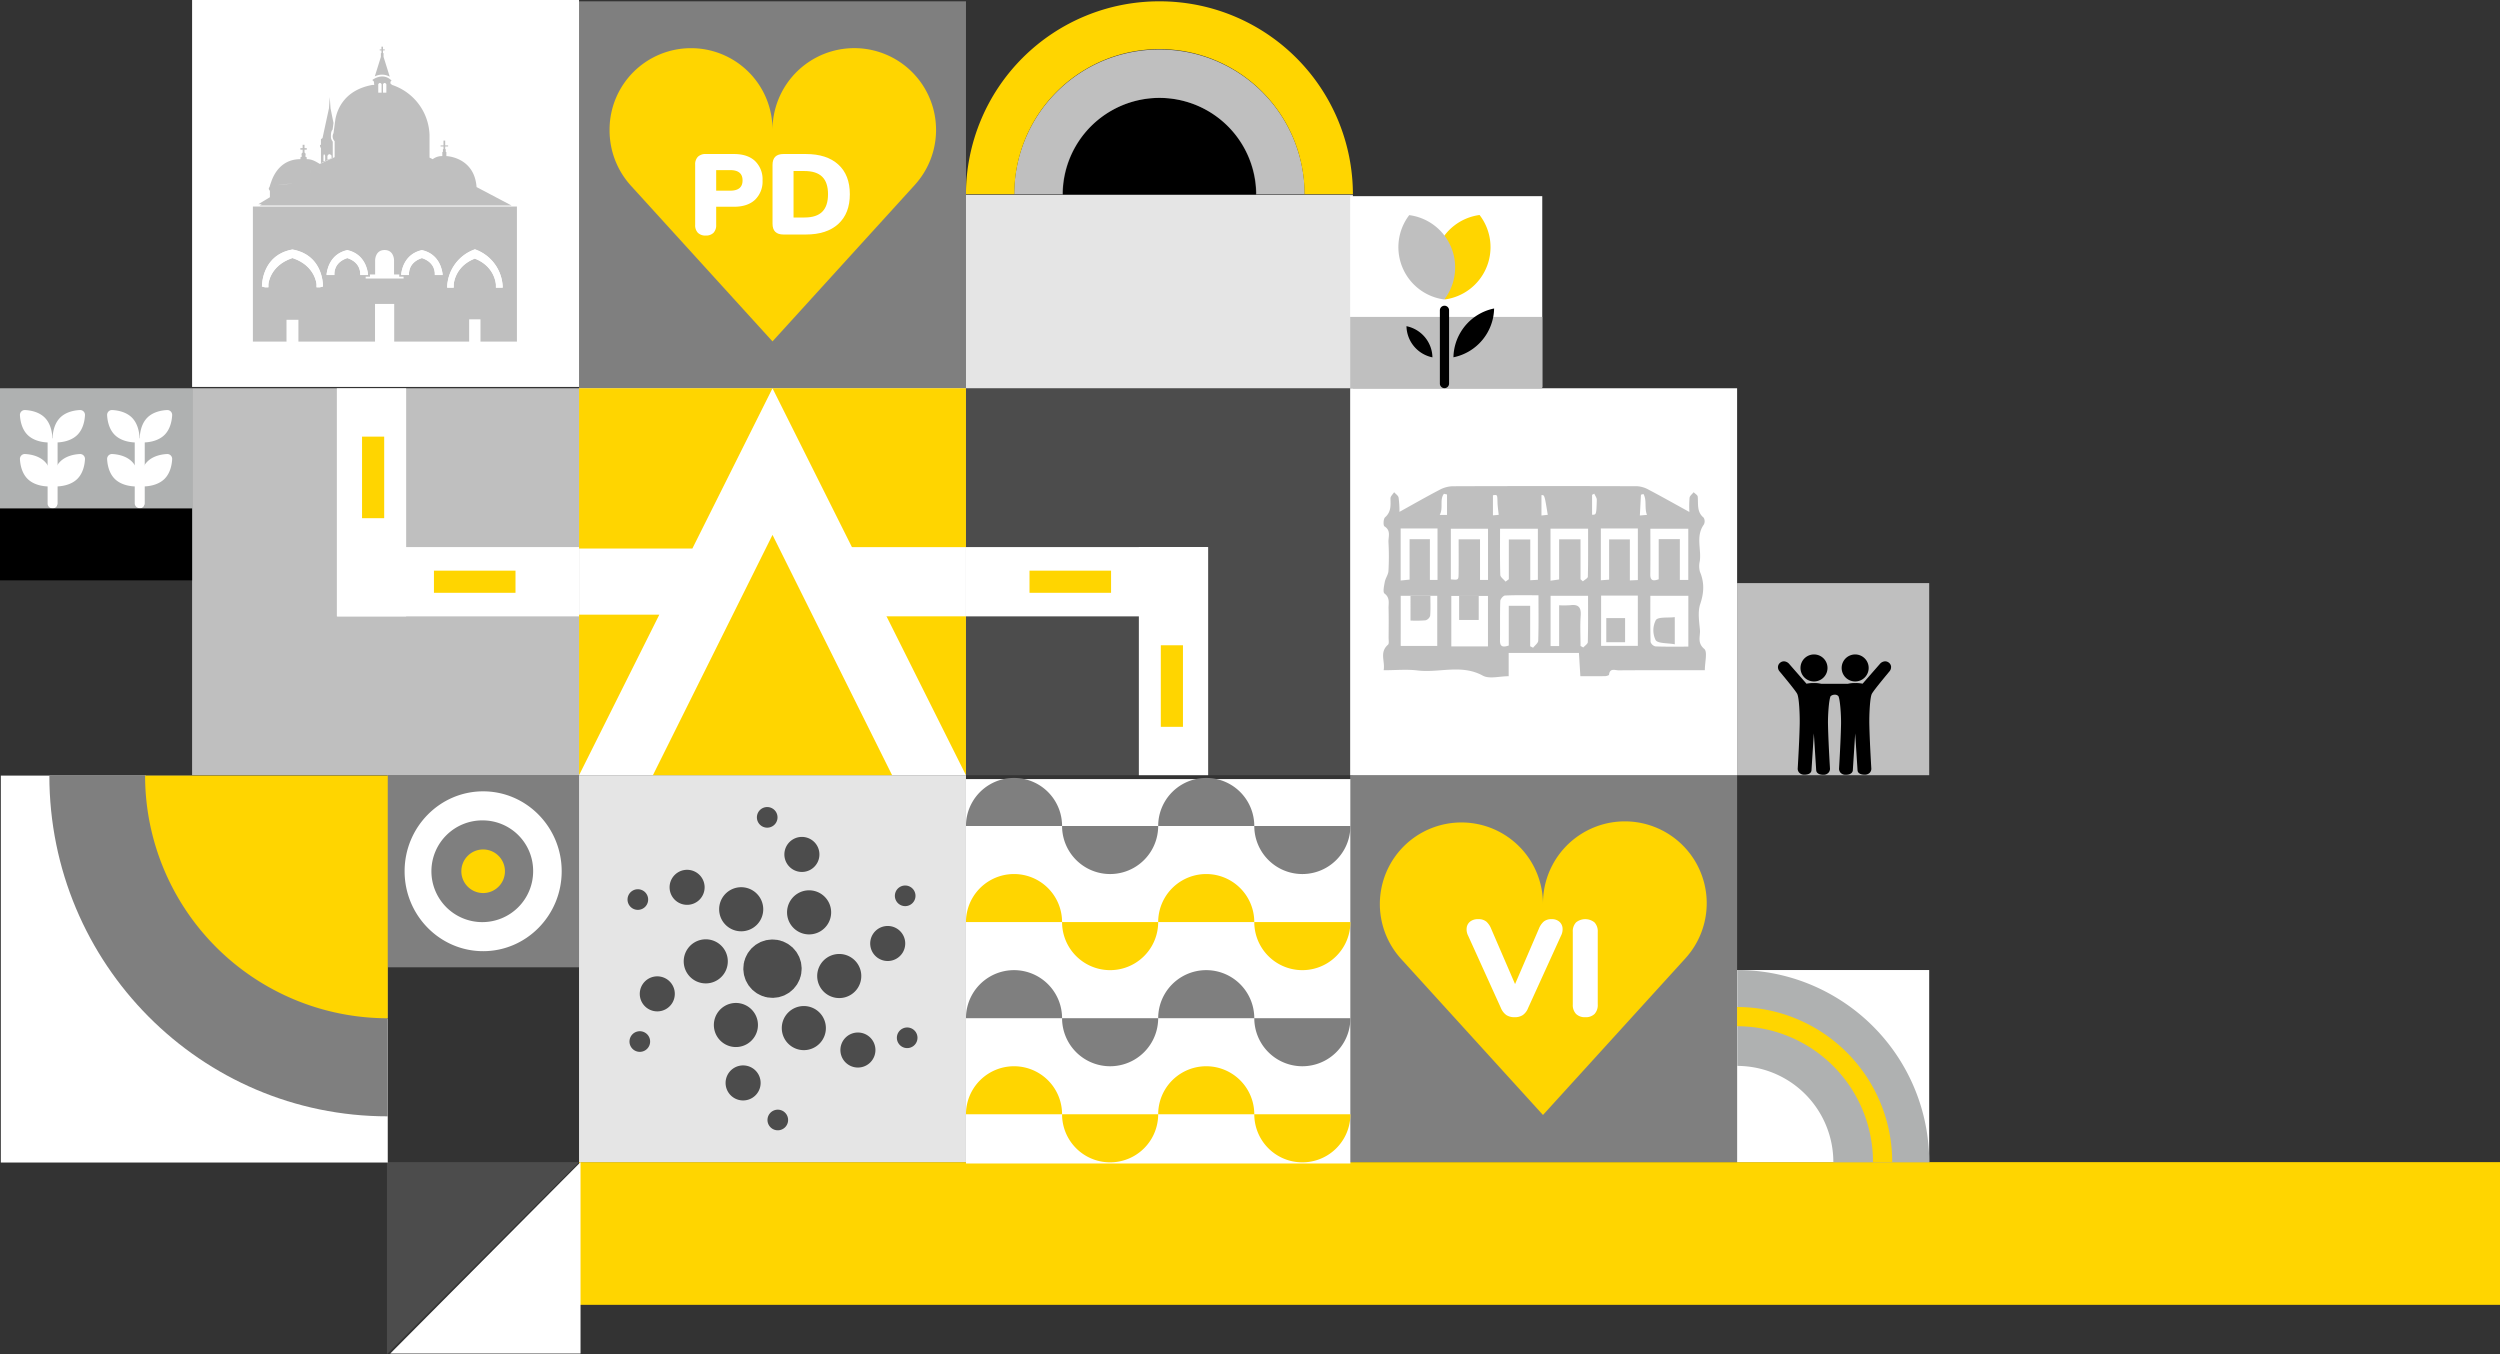 <svg id="Infografica" xmlns="http://www.w3.org/2000/svg" width="911" height="493.487" viewBox="0 0 911 493.487">
  <rect x="0" y="0" width="911" height="493.487" fill="#333333" stroke="none"/>
  <rect id="Rettangolo_373" data-name="Rettangolo 373" width="700" height="52" transform="translate(211 423.482)" fill="#ffd500"/>
  <g id="Raggruppa_170" data-name="Raggruppa 170" transform="translate(141.813 282.502)">
    <g id="Raggruppa_45" data-name="Raggruppa 45" transform="translate(-0.812 -0.019)">
      <rect id="Rettangolo_148" data-name="Rettangolo 148" width="70" height="70" transform="translate(0)" fill="#7f7f7f"/>
      <path id="Tracciato_68" data-name="Tracciato 68" d="M701.182,388.926c-15.783,0-28.621-13.063-28.621-29.121s12.839-29.122,28.621-29.122S729.8,343.747,729.8,359.806s-12.839,29.121-28.622,29.121m0-47.654A18.535,18.535,0,1,0,719.4,359.806a18.4,18.4,0,0,0-18.215-18.533" transform="translate(-666.123 -324.803)" fill="#fff"/>
      <path id="Tracciato_69" data-name="Tracciato 69" d="M710.177,360.359a7.942,7.942,0,1,1-7.943-7.943,7.943,7.943,0,0,1,7.943,7.943" transform="translate(-667.177 -325.356)" fill="#ffd500"/>
    </g>
  </g>
  <g id="Raggruppa_347" data-name="Raggruppa 347" transform="translate(-808.77 -3161.516)">
    <rect id="Rettangolo_254" data-name="Rettangolo 254" width="141" height="141" transform="translate(1300.77 3443.998)" fill="#7f7f7f"/>
    <path id="Tracciato_309" data-name="Tracciato 309" d="M405.122,58.643l-.006,0a29.833,29.833,0,1,0-51.948-19.888,29.722,29.722,0,1,0-52.053,19.765l-.008,0,.177.195c.135.151.271.3.408.45l51.476,56.613,51.578-56.721c.08-.088.162-.175.242-.263Z" transform="translate(1017.865 3452.037)" fill="#ffd500"/>
    <path id="Tracciato_316" data-name="Tracciato 316" d="M327.538,62.66a5.314,5.314,0,0,1-3.04-.792,5.936,5.936,0,0,1-1.95-2.523L310.587,32.96a4.981,4.981,0,0,1-.494-3.117,3.4,3.4,0,0,1,1.382-2.147,4.6,4.6,0,0,1,2.72-.768,4.508,4.508,0,0,1,3.017.892,6.992,6.992,0,0,1,1.776,2.619l8.7,20.159,8.694-20.209a6.8,6.8,0,0,1,1.782-2.6,4.428,4.428,0,0,1,2.914-.865,4.122,4.122,0,0,1,2.57.792,3.45,3.45,0,0,1,1.308,2.152,5.058,5.058,0,0,1-.52,3.088L332.428,59.346a5.567,5.567,0,0,1-1.9,2.523,5.2,5.2,0,0,1-2.987.792" transform="translate(1033.17 3469.525)" fill="#fff"/>
    <path id="Tracciato_317" data-name="Tracciato 317" d="M334.348,62.66a4.549,4.549,0,0,1-3.358-1.186,4.686,4.686,0,0,1-1.187-3.46V31.574a4.683,4.683,0,0,1,1.187-3.46,5.353,5.353,0,0,1,6.719,0,4.7,4.7,0,0,1,1.188,3.46V58.015a4.769,4.769,0,0,1-1.162,3.46,4.548,4.548,0,0,1-3.387,1.186" transform="translate(1052.093 3469.525)" fill="#fff"/>
  </g>
  <g id="Raggruppa_164" data-name="Raggruppa 164" transform="translate(352 283.482)">
    <rect id="Rettangolo_288" data-name="Rettangolo 288" width="140.079" height="140.078" transform="translate(0.003 0.417)" fill="#fff"/>
    <path id="Tracciato_397" data-name="Tracciato 397" d="M140.3,99.04a17.51,17.51,0,0,1-35.02,0H70.256a17.51,17.51,0,0,1-35.02,0H.217a17.51,17.51,0,0,1,35.02,0h35.02a17.51,17.51,0,0,1,35.02,0Z" transform="translate(-0.217 -81.53)" fill="#7f7f7f"/>
    <path id="Tracciato_398" data-name="Tracciato 398" d="M140.3,117.04a17.51,17.51,0,0,1-35.02,0H70.256a17.51,17.51,0,0,1-35.02,0H.217a17.51,17.51,0,0,1,35.02,0h35.02a17.51,17.51,0,0,1,35.02,0Z" transform="translate(-0.217 -64.511)" fill="#ffd500"/>
    <path id="Tracciato_399" data-name="Tracciato 399" d="M140.3,135.04a17.51,17.51,0,0,1-35.02,0H70.256a17.51,17.51,0,0,1-35.02,0H.217a17.51,17.51,0,0,1,35.02,0h35.02a17.51,17.51,0,0,1,35.02,0Z" transform="translate(-0.217 -47.491)" fill="#7f7f7f"/>
    <path id="Tracciato_400" data-name="Tracciato 400" d="M140.3,153.04a17.51,17.51,0,0,1-35.02,0H70.256a17.51,17.51,0,0,1-35.02,0H.217a17.51,17.51,0,0,1,35.02,0h35.02a17.51,17.51,0,0,1,35.02,0Z" transform="translate(-0.217 -30.472)" fill="#ffd500"/>
  </g>
  <g id="Raggruppa_348" data-name="Raggruppa 348" transform="translate(-788.162 -3443.58)">
    <g id="Raggruppa_162" data-name="Raggruppa 162" transform="translate(999.162 3444.063)">
      <rect id="Rettangolo_290" data-name="Rettangolo 290" width="141" height="141" transform="translate(0 0)" fill="#7f7f7f"/>
      <path id="Tracciato_402" data-name="Tracciato 402" d="M116.99,58.578l-.006,0A29.8,29.8,0,1,0,65.1,38.713a29.688,29.688,0,1,0-59.374,0,29.945,29.945,0,0,0,7.382,19.739l-.008,0,.177.194c.134.151.271.3.407.45L65.1,115.637,116.615,58.99c.08-.088.162-.175.241-.263Z" transform="translate(5.401 8.289)" fill="#ffd500"/>
      <path id="Tracciato_428" data-name="Tracciato 428" d="M25.562,58.068a3.839,3.839,0,0,1-2.83-1,3.881,3.881,0,0,1-1-2.873V32.224a3.873,3.873,0,0,1,1-2.871,3.888,3.888,0,0,1,2.871-1H35.84q4.994,0,7.718,2.56a9.2,9.2,0,0,1,2.725,7.051,9.208,9.208,0,0,1-2.725,7.051q-2.723,2.56-7.718,2.56H29.389v6.616a3.929,3.929,0,0,1-.98,2.873,3.819,3.819,0,0,1-2.847,1m3.827-16.355h5.119Q39,41.712,39,37.967t-4.494-3.745H29.389Z" transform="translate(20.587 27.287)" fill="#fff"/>
      <path id="Tracciato_429" data-name="Tracciato 429" d="M40.2,57.689q-3.994,0-3.992-3.947V32.305q0-3.95,3.992-3.949h8.157q7.615,0,11.819,3.827T64.378,43q0,7-4.2,10.843T48.357,57.689Zm3.664-6.2h3.992q4.37,0,6.472-2.1T56.43,43q0-4.277-2.124-6.365-2.122-2.073-6.451-2.08H43.863Z" transform="translate(34.302 27.285)" fill="#fff"/>
    </g>
  </g>
  <g id="Raggruppa_352" data-name="Raggruppa 352" transform="translate(1650.373 4007.781) rotate(180)">
    <path id="Tracciato_104" data-name="Tracciato 104" d="M962.466,324.53H936.217v70h70v-70Z" transform="translate(11.156 3259.77)" fill="#fff"/>
    <path id="Tracciato_105" data-name="Tracciato 105" d="M1006.145,359.6V394.53a69.556,69.556,0,0,1-35-9.411,69.933,69.933,0,0,1-34.931-60.589h34.931a35.057,35.057,0,0,0,32.957,35c.68.049,1.36.068,2.042.068" transform="translate(11.156 3259.77)" fill="#afb1b1"/>
    <path id="Tracciato_106" data-name="Tracciato 106" d="M1007.245,377.557h-.1c-1.029,0-2.058-.03-3.087-.1a53.013,53.013,0,0,1-49.837-52.924" transform="translate(10.127 3259.77)" fill="none" stroke="#ffd500" stroke-width="7"/>
  </g>
  <g id="Raggruppa_454" data-name="Raggruppa 454" transform="translate(-1009 -3192.518)">
    <rect id="Rettangolo_150" data-name="Rettangolo 150" width="70" height="70" transform="translate(1642 3405)" fill="#bfbfbf"/>
    <g id="Raggruppa_204" data-name="Raggruppa 204" transform="translate(1656.887 3431)">
      <path id="Tracciato_71" data-name="Tracciato 71" d="M694.554,523.2a4.923,4.923,0,1,0-4.909-4.923,4.921,4.921,0,0,0,4.909,4.923" transform="translate(-681.434 -513.357)"/>
      <path id="Tracciato_72" data-name="Tracciato 72" d="M710.026,523.2a4.923,4.923,0,1,0-4.909-4.923,4.921,4.921,0,0,0,4.909,4.923" transform="translate(-681.904 -513.357)"/>
      <path id="Tracciato_73" data-name="Tracciato 73" d="M722.412,517.923a2.106,2.106,0,0,0-.837-1.509,2.167,2.167,0,0,0-1.33-.476,2.641,2.641,0,0,0-1.9.928l-6.325,7.224a12.344,12.344,0,0,0-2.686-.236,11.008,11.008,0,0,0-2.686.274h-9.7a11.008,11.008,0,0,0-2.686-.274,12.645,12.645,0,0,0-2.686.245l-6.325-7.229a2.644,2.644,0,0,0-1.9-.93,2.159,2.159,0,0,0-1.33.475,2.1,2.1,0,0,0-.837,1.508,2.383,2.383,0,0,0,.679,1.795c.347.444,5.473,6.532,6.3,8.021.753,1.357,1,7.866.941,10.993-.065,3.633-.3,8.949-.7,15.8-.019.336-.031.531-.032.559a2.094,2.094,0,0,0,.589,1.459,2.459,2.459,0,0,0,1.844.693c2.27,0,2.552-1.165,2.584-1.52.015-.158.867-13.533.867-13.533s.852,13.375.867,13.532c.023.26.259,1.552,2.585,1.552a2.449,2.449,0,0,0,1.838-.693,2.145,2.145,0,0,0,.594-1.475c0-.026-.012-.223-.031-.558-.4-6.855-.631-12.173-.7-15.807-.053-2.962.313-8.818.956-10.093a2.246,2.246,0,0,1,1.522-.547,1.636,1.636,0,0,1,1.326.547c.642,1.275,1.009,7.131.956,10.093-.065,3.633-.3,8.952-.7,15.807-.019.335-.03.531-.031.558a2.145,2.145,0,0,0,.594,1.475,2.449,2.449,0,0,0,1.839.693c2.326,0,2.561-1.293,2.584-1.552.014-.157.867-13.532.867-13.532s.852,13.375.867,13.533c.032.356.314,1.52,2.584,1.52a2.459,2.459,0,0,0,1.844-.693,2.094,2.094,0,0,0,.589-1.459c0-.027-.013-.223-.032-.559-.4-6.849-.63-12.165-.7-15.8-.056-3.127.187-9.637.941-10.993.828-1.489,5.954-7.578,6.3-8.021a2.387,2.387,0,0,0,.679-1.8" transform="translate(-681.178 -513.435)"/>
    </g>
  </g>
  <g id="Raggruppa_345" data-name="Raggruppa 345" transform="translate(-1466.217 37.846)">
    <rect id="Rettangolo_304" data-name="Rettangolo 304" width="141" height="141" transform="translate(1677.217 244.637)" fill="#e5e5e5"/>
    <path id="Tracciato_436" data-name="Tracciato 436" d="M1660.616,202.524a3.757,3.757,0,1,1-2.7-4.576,3.757,3.757,0,0,1,2.7,4.576M1645.93,181.9a6.384,6.384,0,1,0,4.59,7.773,6.379,6.379,0,0,0-4.59-7.773m3.563-12.928a8.033,8.033,0,1,0-9.782,5.78,8.036,8.036,0,0,0,9.782-5.78m2.688-74.024a3.758,3.758,0,1,0-2.7-4.578,3.758,3.758,0,0,0,2.7,4.578M1664.168,111a6.384,6.384,0,1,0-4.59-7.775,6.382,6.382,0,0,0,4.59,7.775m-3.565,12.926a8.034,8.034,0,1,0,9.784-5.78,8.036,8.036,0,0,0-9.784,5.78m-54.709,45.4a3.759,3.759,0,1,0,4.473,2.869,3.76,3.76,0,0,0-4.473-2.869m5.807-19.936a6.384,6.384,0,1,0,7.6,4.874,6.385,6.385,0,0,0-7.6-4.874m26.875-7.328a8.034,8.034,0,1,0-6.134,9.568,8.035,8.035,0,0,0,6.134-9.568M1704.2,123.57a3.757,3.757,0,1,0-4.473-2.869,3.756,3.756,0,0,0,4.473,2.869m-.933,12.337a6.382,6.382,0,1,0-4.874,7.6,6.384,6.384,0,0,0,4.874-7.6m-16.051,11.5a8.034,8.034,0,1,0-6.134,9.566,8.033,8.033,0,0,0,6.134-9.566M1608.7,123.85a3.757,3.757,0,1,0-5.312.131,3.76,3.76,0,0,0,5.312-.131m19.851-2.646a6.383,6.383,0,1,0-9.022.221,6.383,6.383,0,0,0,9.022-.221m20.907,9.135a8.035,8.035,0,1,0-11.359.278,8.041,8.041,0,0,0,11.359-.278m57.258,38.574a3.757,3.757,0,1,0,.129,5.312,3.759,3.759,0,0,0-.129-5.312m-25.163,2.776a6.383,6.383,0,1,0,9.022-.219,6.387,6.387,0,0,0-9.022.219m-20.905-9.133a8.035,8.035,0,1,0,11.357-.278,8.037,8.037,0,0,0-11.357.278m-8.743-5.991c.17.053.323.137.5.182.108.029.215.025.323.051.159.035.311.088.474.115.246.045.5.043.747.07.3.031.607.067.91.072.133,0,.264.023.4.02.237,0,.468-.053.7-.072.344-.031.685-.061,1.023-.123.1-.02.2-.016.3-.037a.236.236,0,0,1,.037,0h0c.221-.049.432-.145.652-.207.323-.094.644-.188.957-.311.133-.051.272-.082.4-.139.2-.09.38-.217.573-.317.294-.153.581-.305.857-.481.127-.08.26-.137.384-.223.178-.123.325-.28.493-.415a9.886,9.886,0,0,0,.767-.664c.108-.1.237-.188.34-.3h0c.026-.027.041-.059.065-.084.1-.112.182-.243.282-.358.227-.264.444-.532.646-.82.09-.131.2-.247.283-.382.114-.178.19-.368.29-.552.153-.274.3-.548.427-.838.067-.155.155-.3.215-.454.088-.229.135-.468.207-.7.053-.17.139-.321.182-.5.029-.108.025-.213.051-.321.035-.161.088-.313.117-.476.043-.247.041-.5.069-.744.031-.305.068-.609.074-.912,0-.135.022-.266.018-.4,0-.235-.053-.464-.073-.7-.031-.346-.061-.691-.125-1.032-.01-.061-.01-.125-.022-.186s-.006-.1-.018-.151l0,0c-.047-.219-.143-.427-.2-.642-.1-.329-.19-.654-.315-.971-.051-.131-.08-.266-.135-.393-.09-.205-.219-.384-.321-.581-.151-.294-.305-.583-.483-.861-.078-.121-.133-.253-.217-.374-.125-.178-.282-.327-.417-.5-.211-.266-.427-.523-.664-.767-.106-.11-.19-.239-.3-.343l0,0c-.135-.127-.3-.223-.436-.343-.266-.227-.534-.444-.824-.648-.129-.09-.246-.2-.381-.284-.174-.112-.366-.188-.546-.288-.276-.153-.552-.3-.845-.429-.153-.068-.3-.153-.45-.213-.227-.088-.464-.135-.695-.207-.172-.055-.327-.139-.5-.184-.108-.029-.217-.025-.327-.051-.157-.035-.307-.086-.468-.115-.245-.043-.493-.043-.742-.069-.309-.033-.614-.069-.92-.074-.133,0-.262-.022-.4-.02-.233.006-.462.053-.694.072-.35.031-.695.063-1.035.125-.1.02-.2.016-.3.037a.259.259,0,0,0-.039,0c-.219.047-.427.143-.644.2-.329.1-.654.19-.971.315-.131.051-.268.08-.4.137-.2.09-.378.217-.571.317-.3.153-.585.307-.865.485-.123.078-.256.135-.378.219-.176.123-.325.28-.493.415a9.857,9.857,0,0,0-.767.664c-.11.1-.239.188-.343.3l0,0c-.018.018-.028.041-.047.059-.109.119-.194.26-.3.384a9.7,9.7,0,0,0-.642.818c-.092.131-.2.247-.288.382-.114.178-.19.372-.292.554-.15.274-.3.548-.422.838-.069.153-.155.3-.215.452-.088.229-.137.468-.209.7-.053.17-.137.321-.182.5-.027.108-.025.215-.049.325-.037.159-.088.309-.118.47-.043.249-.043.5-.069.748-.033.305-.068.609-.074.914,0,.133-.021.262-.02.4,0,.237.053.47.074.707.029.344.061.685.123,1.022.018.1.016.2.036.3,0,.014,0,.025.006.037v0c.049.221.145.431.207.65.094.325.186.646.309.959.053.133.082.272.141.4.088.2.215.38.317.573.151.294.3.581.481.859.08.125.137.258.221.38.125.178.282.327.417.5.209.266.425.523.659.767.106.108.192.239.3.343l.027.022c.129.121.282.211.415.327.264.225.532.442.818.642.131.092.248.2.384.288.178.112.368.186.548.288.274.153.55.3.841.427.155.067.3.153.454.213.229.09.466.137.7.209" transform="translate(92.669 168.692)" fill="#4c4c4c"/>
  </g>
  <g id="Raggruppa_453" data-name="Raggruppa 453" transform="translate(-1009 -3121.518)">
    <g id="Raggruppa_181" data-name="Raggruppa 181" transform="translate(1220 3263)">
      <g id="Raggruppa_169" data-name="Raggruppa 169" transform="translate(0 0)">
        <rect id="Rettangolo_174" data-name="Rettangolo 174" width="141" height="141" fill="#fff"/>
        <path id="Tracciato_145" data-name="Tracciato 145" d="M666.217,83.033v58.5h.006l29.246-58.5Zm111.748,0,29.246,58.5h.006v-58.5Zm-84.829,58.5H780.3L736.717,53.959ZM666.217.53v58.4h41.3l29.2-58.4Zm70.5,0,29.2,58.4h41.3V.53Z" transform="translate(-666.217 -0.529)" fill="#ffd500"/>
      </g>
    </g>
    <rect id="Rettangolo_451" data-name="Rettangolo 451" width="47.852" height="25.213" transform="translate(1313.574 3320.895)" fill="#fff"/>
  </g>
  <g id="Raggruppa_350" data-name="Raggruppa 350" transform="translate(352 141.482)">
    <rect id="Rettangolo_236" data-name="Rettangolo 236" width="141" height="141" fill="#4c4c4c"/>
    <rect id="Rettangolo_237" data-name="Rettangolo 237" width="88.125" height="25.25" transform="translate(0 57.875)" fill="#fff"/>
    <rect id="Rettangolo_238" data-name="Rettangolo 238" width="29.72" height="8.07" transform="translate(23.152 66.465)" fill="#ffd500"/>
    <rect id="Rettangolo_239" data-name="Rettangolo 239" width="25.25" height="83.125" transform="translate(63 57.875)" fill="#fff"/>
    <rect id="Rettangolo_240" data-name="Rettangolo 240" width="8.07" height="29.72" transform="translate(71 93.655)" fill="#ffd500"/>
  </g>
  <g id="Raggruppa_358" data-name="Raggruppa 358" transform="translate(211 282.482) rotate(180)">
    <rect id="Rettangolo_236-2" data-name="Rettangolo 236" width="141" height="141" fill="#bfbfbf"/>
    <rect id="Rettangolo_237-2" data-name="Rettangolo 237" width="88.125" height="25.25" transform="translate(0 57.875)" fill="#fff"/>
    <rect id="Rettangolo_238-2" data-name="Rettangolo 238" width="29.72" height="8.07" transform="translate(23.152 66.465)" fill="#ffd500"/>
    <rect id="Rettangolo_239-2" data-name="Rettangolo 239" width="25.25" height="83.125" transform="translate(63 57.875)" fill="#fff"/>
    <rect id="Rettangolo_240-2" data-name="Rettangolo 240" width="8.07" height="29.72" transform="translate(71 93.655)" fill="#ffd500"/>
  </g>
  <g id="Raggruppa_455" data-name="Raggruppa 455" transform="translate(-1008.5 -3160.516)">
    <path id="Tracciato_662" data-name="Tracciato 662" d="M826.217,81.53v70l-70-70Z" transform="translate(1067.971 4410.219) rotate(-90)" fill="#4c4c4c"/>
    <path id="Tracciato_663" data-name="Tracciato 663" d="M825.971,150.867H756.217V81.53Z" transform="translate(1069.18 4409.969) rotate(-90)" fill="#fff"/>
  </g>
  <g id="Raggruppa_452" data-name="Raggruppa 452" transform="translate(-1009.426 -3161.105)">
    <path id="Tracciato_672" data-name="Tracciato 672" d="M0,0H141V70.506H0Z" transform="translate(1361.426 3232.083)" fill="#e5e5e5"/>
    <path id="Tracciato_669" data-name="Tracciato 669" d="M989.36,99.53a35.146,35.146,0,0,1,35.143,35.144H954.217A35.146,35.146,0,0,1,989.36,99.53" transform="translate(442.566 3097.271)"/>
    <path id="Tracciato_670" data-name="Tracciato 670" d="M998.145,90.53a52.826,52.826,0,0,1,52.928,52.715h-17.643a35.286,35.286,0,0,0-70.571,0H945.217A52.826,52.826,0,0,1,998.145,90.53" transform="translate(433.781 3088.629)" fill="#bfbfbf"/>
    <path id="Tracciato_671" data-name="Tracciato 671" d="M1006.717,81.53a70.4,70.4,0,0,1,70.5,70.287h-17.625a52.875,52.875,0,0,0-105.75,0H936.217a70.4,70.4,0,0,1,70.5-70.287" transform="translate(425.209 3080.059)" fill="#ffd500"/>
  </g>
  <g id="Raggruppa_369" data-name="Raggruppa 369" transform="translate(-1009 -3160.518)">
    <path id="Tracciato_675" data-name="Tracciato 675" d="M141,0V141H88.125c0-48.956-39.46-88.653-88.125-88.653V0Z" transform="translate(1150.3 3584.151) rotate(180)" fill="#fff"/>
    <path id="Tracciato_676" data-name="Tracciato 676" d="M123.315,124.157H0V0C68.1,0,123.315,55.595,123.315,124.157" transform="translate(1150.3 3567.311) rotate(180)" fill="#7f7f7f"/>
    <path id="Tracciato_677" data-name="Tracciato 677" d="M88.427,88.425H0V0A88.433,88.433,0,0,1,88.427,88.425" transform="translate(1150.3 3531.575) rotate(180)" fill="#ffd500"/>
  </g>
  <g id="Raggruppa_216" data-name="Raggruppa 216" transform="translate(70)">
    <rect id="Rettangolo_409" data-name="Rettangolo 409" width="141" height="141" transform="translate(0 0)" fill="#fff"/>
    <g id="Raggruppa_166" data-name="Raggruppa 166" transform="translate(22.152 17.002)">
      <path id="Tracciato_403" data-name="Tracciato 403" d="M24.429,358.29v5.557l4.306-1.961V356a3.582,3.582,0,0,1-.651-1.317c-.008-.684-.177-2.267.59-3.081L29,349.186l-1.079-5.354-.284-4.063-.282,4.063-2.351,10.851-.577.427v1.959l-.368.228.123.691Zm2.359,2.927s.312-.654.709-.654.8.539.8.539v.91l-1.506.569Zm-1.449-.029s.142-.682.255-.625a2.32,2.32,0,0,1,.37.569v1.846l-.625.17Z" transform="translate(0.373 -321.38)" fill="#bfbfbf"/>
      <path id="Tracciato_404" data-name="Tracciato 404" d="M16.593,379.965l-4.053,2.442,1.264.035-.775.466h91.808l-12.789-6.749v-.084c-.853-10.878-10.993-11.192-10.993-11.192v-1.449l-.228-.113v-.966h-.2v-.993H81.68v-.37H80.628v-1.761H80v1.761h-1.05v.37H80v.993h-.2v.966l-.228.113v1.449a5.475,5.475,0,0,0-3.494,1.126l-1.163-.575V357.2A19.869,19.869,0,0,0,61.256,338.95l-.6-.545v-.279s0-.655.456-.738c-2.686-2.678-5.693-1.176-6.973-.308a.649.649,0,0,0,.1.308c.456.084.456.738.456.738v.121l.066.73-.456-.027H54.1c-10.091,1.831-12.779,8.724-13.492,12.491l-.682,5.082.006,0a2.429,2.429,0,0,0,.314,2.82l.093.1v5.833l-5.4,2.464c-1.369-.789-2.694-1.741-4.78-1.741v-.682l-.456-.2v-.454s.284-.767-.341-1.052v-1.079h.824v-.54h-.824v-1.221h-.682v1.221h-.824v.54h.824v1.079c-.625.284-.341,1.052-.341,1.052v.454l-.454.2v.682c-7.006,0-9.735,5.481-10.685,8.35a16.466,16.466,0,0,0-.586,1.823c-.672.652.136,1.36.136,1.36v2.329ZM57.961,338.7s.54-1.052,1.221,0v3.068H57.961Zm-1.733,0c.682-1.052,1.221,0,1.221,0v3.068H56.227Zm-.76,19.68,2.688-1.225,1.934.956,4.338,2.142-6.272-3.1-10.319,4.7Zm-30.7,16.667,1.05-.633,5.806-3.5v-1.673l.008,1.669L23.8,375.626l.97-.584a27.454,27.454,0,0,0-5.2.45,20.39,20.39,0,0,1,5.2-.45" transform="translate(-10.546 -325.003)" fill="#bfbfbf"/>
      <path id="Tracciato_405" data-name="Tracciato 405" d="M36.549,332.647v1.363l-2.226,7.134a5.633,5.633,0,0,1,5.454.111l-2.261-7.246v-1.363h-.2v-.993h.625v-.37h-.625v-.993h-.569v.993h-.625v.37h.625v.993Z" transform="translate(10.099 -330.29)" fill="#bfbfbf"/>
      <rect id="Rettangolo_291" data-name="Rettangolo 291" width="6.992" height="13.731" transform="translate(44.508 93.743)" fill="#fff"/>
      <rect id="Rettangolo_292" data-name="Rettangolo 292" width="4.343" height="7.927" transform="translate(12.252 99.548)" fill="#fff"/>
      <rect id="Rettangolo_293" data-name="Rettangolo 293" width="4.129" height="8.102" transform="translate(78.806 99.373)" fill="#fff"/>
      <path id="Tracciato_406" data-name="Tracciato 406" d="M44.849,377.878c0-.019,0-.195.019-.467H42.959V372.25c0-.136-.039-3.74-3.447-3.74-3.389,0-3.447,3.6-3.447,3.74v5.161H34.156c.019.273.039.448.039.467v.351H32.617v.682H46.426v-.682h-1.6Z" transform="translate(8.482 -294.322)" fill="#fff"/>
      <path id="Tracciato_407" data-name="Tracciato 407" d="M11.516,360.369v49.219H23.767V401.66h4.343v7.927H56.021V395.856h6.992v13.731H90.321v-8.1H94.45v8.1h13.283V360.369Zm23.2,29.4v-1.083c0-.066-.448-6.782-8.669-9.552l-.109-.035-.107.035c-8.221,2.77-8.665,9.485-8.669,9.569v1.065H15.926l-1.11-.3c.027-1.7.652-11.581,11.12-13.455,10.6,1.9,11.118,11.71,11.125,13.453l-1.114.3Zm17.214-4.517H50.613c.066-.656.224-4.487-4.583-6.118l-.111-.035-.109.035c-4.807,1.63-4.649,5.461-4.585,6.118H38.356c.129-1.541,1.05-7.586,7.563-9.024,6.515,1.437,7.436,7.483,7.565,9.024H51.927Zm14.495,1.371H52.613v-.682h1.578v-.351c0-.02-.019-.195-.039-.467H56.06v-5.161c0-.136.058-3.74,3.447-3.74,3.409,0,3.447,3.6,3.447,3.74v5.161h1.909c-.019.273-.019.448-.019.467l-.019.351h1.6Zm12.689-1.371H77.8c.064-.656.222-4.487-4.585-6.118L73.1,379.1l-.109.035c-4.809,1.63-4.651,5.461-4.585,6.118H65.54c.129-1.541,1.05-7.586,7.565-9.024,6.513,1.437,7.434,7.483,7.563,9.024H79.112Zm21.339,4.645h-.376v-1.075c0-.064-.261-6.564-7.565-9.468l-.125-.051-.127.051c-7.3,2.9-7.563,9.4-7.565,9.478V389.9H82.306a15.1,15.1,0,0,1,10.122-13.953,15.1,15.1,0,0,1,10.12,13.953h-2.1Z" transform="translate(-11.516 -302.115)" fill="#bfbfbf"/>
      <path id="Tracciato_408" data-name="Tracciato 408" d="M46.817,368.512c-6.515,1.439-7.434,7.483-7.563,9.026h2.869c-.064-.658-.222-4.489,4.585-6.118l.109-.037.109.037c4.807,1.628,4.649,5.459,4.585,6.118H54.38c-.129-1.543-1.048-7.586-7.563-9.026" transform="translate(14.772 -294.316)" fill="#fff"/>
      <path id="Tracciato_409" data-name="Tracciato 409" d="M57.982,368.366a15.094,15.094,0,0,0-10.12,13.953h2.386v-1.065c0-.074.263-6.574,7.565-9.478l.127-.051.127.051c7.3,2.9,7.563,9.4,7.565,9.47v1.073H68.1a15.094,15.094,0,0,0-10.12-13.953" transform="translate(22.93 -294.467)" fill="#fff"/>
      <path id="Tracciato_410" data-name="Tracciato 410" d="M24.331,368.4c-10.467,1.874-11.092,11.754-11.121,13.455l1.112.3h1.231v-1.065c.006-.084.45-6.8,8.669-9.569l.109-.035.109.035c8.219,2.77,8.665,9.485,8.667,9.552v1.083h1.233l1.114-.3c-.008-1.743-.528-11.556-11.123-13.453" transform="translate(-9.911 -294.433)" fill="#fff"/>
      <path id="Tracciato_411" data-name="Tracciato 411" d="M32.86,368.512c-6.515,1.439-7.434,7.483-7.563,9.026h2.869c-.064-.658-.222-4.489,4.585-6.118l.109-.037.109.037c4.807,1.628,4.649,5.459,4.585,6.118h2.869c-.129-1.543-1.048-7.586-7.563-9.026" transform="translate(1.545 -294.316)" fill="#fff"/>
    </g>
  </g>
  <g id="Raggruppa_217" data-name="Raggruppa 217" transform="translate(0 141.482)">
    <rect id="Rettangolo_176" data-name="Rettangolo 176" width="69.998" height="69.583" transform="translate(0.002 0)" fill="#afb1b1"/>
    <path id="Tracciato_146" data-name="Tracciato 146" d="M1224.266,19.312V42.99a1.776,1.776,0,0,1-3.551,0V19.312Z" transform="translate(-1171.618 -1.036)" fill="#fff"/>
    <path id="Tracciato_147" data-name="Tracciato 147" d="M1222.544,19.312V44.766a1.776,1.776,0,0,0,1.776-1.776V19.312Z" transform="translate(-1171.669 -1.036)" fill="#fff"/>
    <path id="Tracciato_148" data-name="Tracciato 148" d="M1223.807,36.99c-.23,0-.372-.007-.4-.01a.889.889,0,0,1-.839-.836c-.01-.21-.25-5.192,2.771-8.212,2.2-2.2,5.439-2.673,7.175-2.76a1.78,1.78,0,0,1,1.867,1.863c-.088,1.736-.562,4.976-2.764,7.175v0c-2.56,2.56-6.532,2.777-7.807,2.777" transform="translate(-1171.646 -1.207)" fill="#fff"/>
    <path id="Tracciato_149" data-name="Tracciato 149" d="M1223.808,20.524c-.23,0-.372-.007-.4-.01a.889.889,0,0,1-.839-.836c-.01-.21-.247-5.192,2.771-8.212,2.2-2.2,5.439-2.673,7.177-2.76a1.775,1.775,0,0,1,1.864,1.863c-.088,1.736-.562,4.976-2.764,7.175v0c-2.56,2.56-6.532,2.777-7.806,2.777" transform="translate(-1171.646 -0.769)" fill="#fff"/>
    <path id="Tracciato_150" data-name="Tracciato 150" d="M1220.926,36.99c-1.275,0-5.246-.216-7.807-2.781-2.2-2.2-2.675-5.439-2.764-7.175a1.787,1.787,0,0,1,.521-1.346,1.76,1.76,0,0,1,1.346-.517c1.736.087,4.973.561,7.174,2.76,3.021,3.02,2.781,8,2.771,8.212a.89.89,0,0,1-.839.836c-.031,0-.173.01-.4.01" transform="translate(-1171.322 -1.207)" fill="#fff"/>
    <path id="Tracciato_151" data-name="Tracciato 151" d="M1220.926,20.524c-1.275,0-5.246-.216-7.807-2.78-2.2-2.2-2.675-5.439-2.764-7.175a1.775,1.775,0,0,1,1.864-1.863c1.739.087,4.976.561,7.177,2.76,3.021,3.02,2.781,8,2.771,8.212a.89.89,0,0,1-.839.836c-.031,0-.173.01-.4.01" transform="translate(-1171.322 -0.769)" fill="#fff"/>
    <path id="Tracciato_152" data-name="Tracciato 152" d="M1191.612,19.312V42.99a1.776,1.776,0,1,1-3.551,0V19.312Z" transform="translate(-1170.711 -1.036)" fill="#fff"/>
    <path id="Tracciato_153" data-name="Tracciato 153" d="M1189.89,19.312V44.766a1.776,1.776,0,0,0,1.776-1.776V19.312Z" transform="translate(-1170.763 -1.036)" fill="#fff"/>
    <path id="Tracciato_154" data-name="Tracciato 154" d="M1191.154,36.99c-.23,0-.372-.007-.4-.01a.889.889,0,0,1-.839-.836c-.01-.21-.249-5.192,2.771-8.212,2.2-2.2,5.439-2.673,7.175-2.76a1.781,1.781,0,0,1,1.867,1.863c-.088,1.736-.562,4.976-2.764,7.175v0c-2.56,2.56-6.532,2.777-7.807,2.777" transform="translate(-1170.759 -1.207)" fill="#fff"/>
    <path id="Tracciato_155" data-name="Tracciato 155" d="M1191.154,20.524c-.23,0-.372-.007-.4-.01a.889.889,0,0,1-.839-.836c-.01-.21-.246-5.192,2.771-8.212,2.2-2.2,5.439-2.673,7.177-2.76a1.775,1.775,0,0,1,1.864,1.863c-.088,1.736-.562,4.976-2.764,7.175v0c-2.56,2.56-6.532,2.777-7.807,2.777" transform="translate(-1170.759 -0.769)" fill="#fff"/>
    <path id="Tracciato_156" data-name="Tracciato 156" d="M1188.272,36.99c-1.276,0-5.247-.216-7.807-2.781-2.2-2.2-2.676-5.439-2.764-7.175a1.786,1.786,0,0,1,.521-1.346,1.759,1.759,0,0,1,1.345-.517c1.736.087,4.973.561,7.175,2.76,3.02,3.02,2.781,8,2.771,8.212a.89.89,0,0,1-.839.836c-.031,0-.173.01-.4.01" transform="translate(-1170.435 -1.207)" fill="#fff"/>
    <path id="Tracciato_157" data-name="Tracciato 157" d="M1188.272,20.524c-1.275,0-5.247-.216-7.807-2.78-2.2-2.2-2.676-5.439-2.764-7.175a1.775,1.775,0,0,1,1.864-1.863c1.739.087,4.975.561,7.177,2.76,3.02,3.02,2.781,8,2.771,8.212a.89.89,0,0,1-.839.836c-.031,0-.173.01-.4.01" transform="translate(-1170.435 -0.769)" fill="#fff"/>
    <rect id="Rettangolo_177" data-name="Rettangolo 177" width="69.998" height="26.213" transform="translate(0 43.787)"/>
  </g>
  <g id="Raggruppa_168" data-name="Raggruppa 168" transform="translate(492.008 141.482)">
    <rect id="Rettangolo_251" data-name="Rettangolo 251" width="141" height="141" transform="translate(-0.008 0)" fill="#fff"/>
    <g id="Raggruppa_351" data-name="Raggruppa 351" transform="translate(11.992 35.641)">
      <rect id="Rettangolo_252" data-name="Rettangolo 252" width="6.855" height="8.788" transform="translate(81.327 48.11)" fill="#bfbfbf"/>
      <rect id="Rettangolo_253" data-name="Rettangolo 253" width="7.136" height="8.819" transform="translate(27.706 39.975)" fill="#bfbfbf"/>
      <path id="Tracciato_306" data-name="Tracciato 306" d="M391.426,344.815c-.3.082-.607.172-.9.253-.131,2.475-.254,4.95-.394,7.579.921-.081,1.619-.139,2.589-.221-1-2.589.032-5.415-1.291-7.612m-52.738,7.595c-.164-1.654-.394-3.112-.435-4.579-.073-2.795-.026-2.795-1.662-2.557v7.316c.691-.056,1.382-.114,2.1-.18m-18.837-7.431-1.117-.245c-1.679,2.147-.131,5.2-1.547,7.717h2.665Zm36.714,7.423c-1.177-7.266-1.177-7.266-2.294-7.168v7.414c.863-.1,1.578-.172,2.294-.247m16.147-.047c1.53.041,1.571.041,1.72-5.409.017-.744-.592-1.5-.913-2.246-.271.139-.542.272-.807.41v7.245m-1.47,29.552h-13.65v18.312h3.116V385.363a33.733,33.733,0,0,0,4-.024c3.024-.41,4.076.744,3.855,3.809-.263,3.663-.056,7.359-.056,11.037.336.189.665.369,1,.557.575-.656,1.636-1.3,1.653-1.975.138-5.538.082-11.086.082-16.862m-2.738-6.014.863.746c.624-.566,1.793-1.115,1.808-1.7.14-5.834.082-11.667.082-17.492H357.568v18.959c1.134-.157,2.038-.287,3.14-.444V361.333h7.8Zm-33.711.23V357.464H321.257v18.46c2.705.247,2.787.255,2.822-1.941.058-4.219.015-8.448.015-12.658h7.787v14.8Zm69.9-14.854v14.846h3.076v-18.64H393.959c0,5.686.041,11.144-.024,16.592-.026,2.188.863,2.629,3.065,1.819V361.267Zm-101.735-3.893v18.959c1.136-.105,2.049-.2,3.256-.32V361.275h7.4v14.863H316.4V357.374Zm50.215,24.334c-4.358,0-8.28-.09-12.186.1-.633.026-1.711,1.287-1.726,2.007-.157,4.793-.041,9.587-.108,14.38-.032,2.228.979,2.589,3.2,1.834V385.543h7.8v14.749c.353.18.715.36,1.068.54.65-.851,1.842-1.688,1.868-2.565.181-5.317.09-10.651.09-16.559m22.726-24.34v18.884c1.018-.073,1.883-.139,3.017-.221V361.357h7.557V376.3c1.143-.049,1.98-.09,2.918-.131v-18.8Zm-34.715,19.369,1.184-.869v-14.5h7.811v14.871c1.093-.066,1.965-.116,2.779-.157V357.458H339.183c0,5.743-.084,11.281.09,16.812.024.843,1.248,1.647,1.916,2.466M407.8,400.432V381.914H393.951c0,5.752-.049,11.281.082,16.812a2.472,2.472,0,0,0,1.778,1.621c3.9.157,7.826.084,11.986.084m-73.013-18.477H321.422v18.4h13.361Zm-31.8,18.23H316.3v-18.28H302.988Zm73.021-.041h13.385v-18.3H376.009Zm-73.482-48.816c5.385-2.983,10-5.628,14.709-8.079a10.645,10.645,0,0,1,4.621-1.261q33.683-.122,67.358-.009a9.973,9.973,0,0,1,4.266,1.345c4.711,2.473,9.341,5.1,14.7,8.036a37.839,37.839,0,0,1,.067-5.186c.105-.721.968-1.343,1.487-2.008.519.532,1.431,1.034,1.481,1.606.263,2.687-.42,5.538,2.161,7.661a2.593,2.593,0,0,1,.084,2.5c-3.026,4.2-.872,8.907-1.481,13.323a7.887,7.887,0,0,0,.05,3.9c1.668,3.957,1.487,7.62.108,11.74-.956,2.844-.4,6.293-.108,9.432.2,2.278-1.111,4.669,1.571,6.938,1.24,1.057.213,4.761.213,7.76h-3.461c-9.317,0-18.624-.032-27.941.041-1.274.009-3.239-.967-3.51,1.6-.024.229-.93.508-1.423.517-2.936.049-5.863.024-9.027.024-.181-3-.346-5.653-.519-8.48h-25.6v8.48c-3.323,0-7.038,1.107-9.423-.2-7.811-4.277-15.918-.927-23.8-1.894-3.872-.474-7.86-.081-12.341-.081.624-3.2-1.636-6.49,1.578-9.291.461-.41.23-1.664.23-2.531.026-3.605.075-7.211-.015-10.807-.041-1.836.592-3.762-1.481-5.327-.674-.506-.155-2.833.116-4.268.254-1.351,1.248-2.606,1.324-3.933a92.865,92.865,0,0,0,.007-10.471c-.105-1.949,1.037-4.253-1.47-5.808-.478-.3-.4-2.737.23-3.286,2.26-1.984,2.021-4.36,1.972-6.9-.015-.738.857-1.5,1.326-2.252.566.646,1.479,1.22,1.627,1.941a37.146,37.146,0,0,1,.321,5.235" transform="translate(-296.566 -341.922)" fill="#bfbfbf"/>
      <path id="Tracciato_307" data-name="Tracciato 307" d="M301.047,362.281h7.241c0,2.47.12,4.89-.082,7.289a2.466,2.466,0,0,1-1.7,1.658,42.246,42.246,0,0,1-5.461.082Z" transform="translate(-291.056 -322.306)" fill="#bfbfbf"/>
      <path id="Tracciato_308" data-name="Tracciato 308" d="M350.819,371.982c-2.726-.512-6.2-.225-6.991-1.547a8.11,8.11,0,0,1,.088-7.258c.825-1.266,4.353-.768,6.9-1.089Z" transform="translate(-244.528 -314.328)" fill="#bfbfbf"/>
    </g>
  </g>
  <g id="Raggruppa_359" data-name="Raggruppa 359" transform="translate(-880.076 -3161.18)">
    <rect id="Rettangolo_452" data-name="Rettangolo 452" width="70" height="69.585" transform="translate(1372.076 3232.662)" fill="#fff"/>
    <rect id="Rettangolo_453" data-name="Rettangolo 453" width="70" height="26.001" transform="translate(1372.076 3276.66)" fill="#bfbfbf"/>
    <path id="Tracciato_664" data-name="Tracciato 664" d="M1319.4,351.3a19.2,19.2,0,0,1-14.962,11.136,19.225,19.225,0,0,1,12.676-30.78A19.206,19.206,0,0,1,1319.4,351.3" transform="translate(102.114 2907.869)" fill="#ffd500"/>
    <path id="Tracciato_665" data-name="Tracciato 665" d="M1288.953,351.357a19.2,19.2,0,0,0,15,11.086,19.226,19.226,0,0,0-12.779-30.739,19.211,19.211,0,0,0-2.219,19.652" transform="translate(102.429 2907.867)" fill="#bfbfbf"/>
    <path id="Tracciato_666" data-name="Tracciato 666" d="M1310.65,374.817a18.4,18.4,0,0,0-2.821,9.466,18.537,18.537,0,0,0,14.818-17.792,18.531,18.531,0,0,0-12,8.325" transform="translate(101.883 2907.099)"/>
    <path id="Tracciato_667" data-name="Tracciato 667" d="M1290.291,373.172a11.834,11.834,0,0,0,9.461,11.359,11.832,11.832,0,0,0-9.461-11.359" transform="translate(102.304 2906.869)"/>
    <path id="Tracciato_668" data-name="Tracciato 668" d="M1304.5,365.3a1.678,1.678,0,0,0-1.679,1.678V393.7a1.679,1.679,0,0,0,3.357,0V366.973a1.677,1.677,0,0,0-1.679-1.678" transform="translate(101.942 2907.287)"/>
  </g>
</svg>
